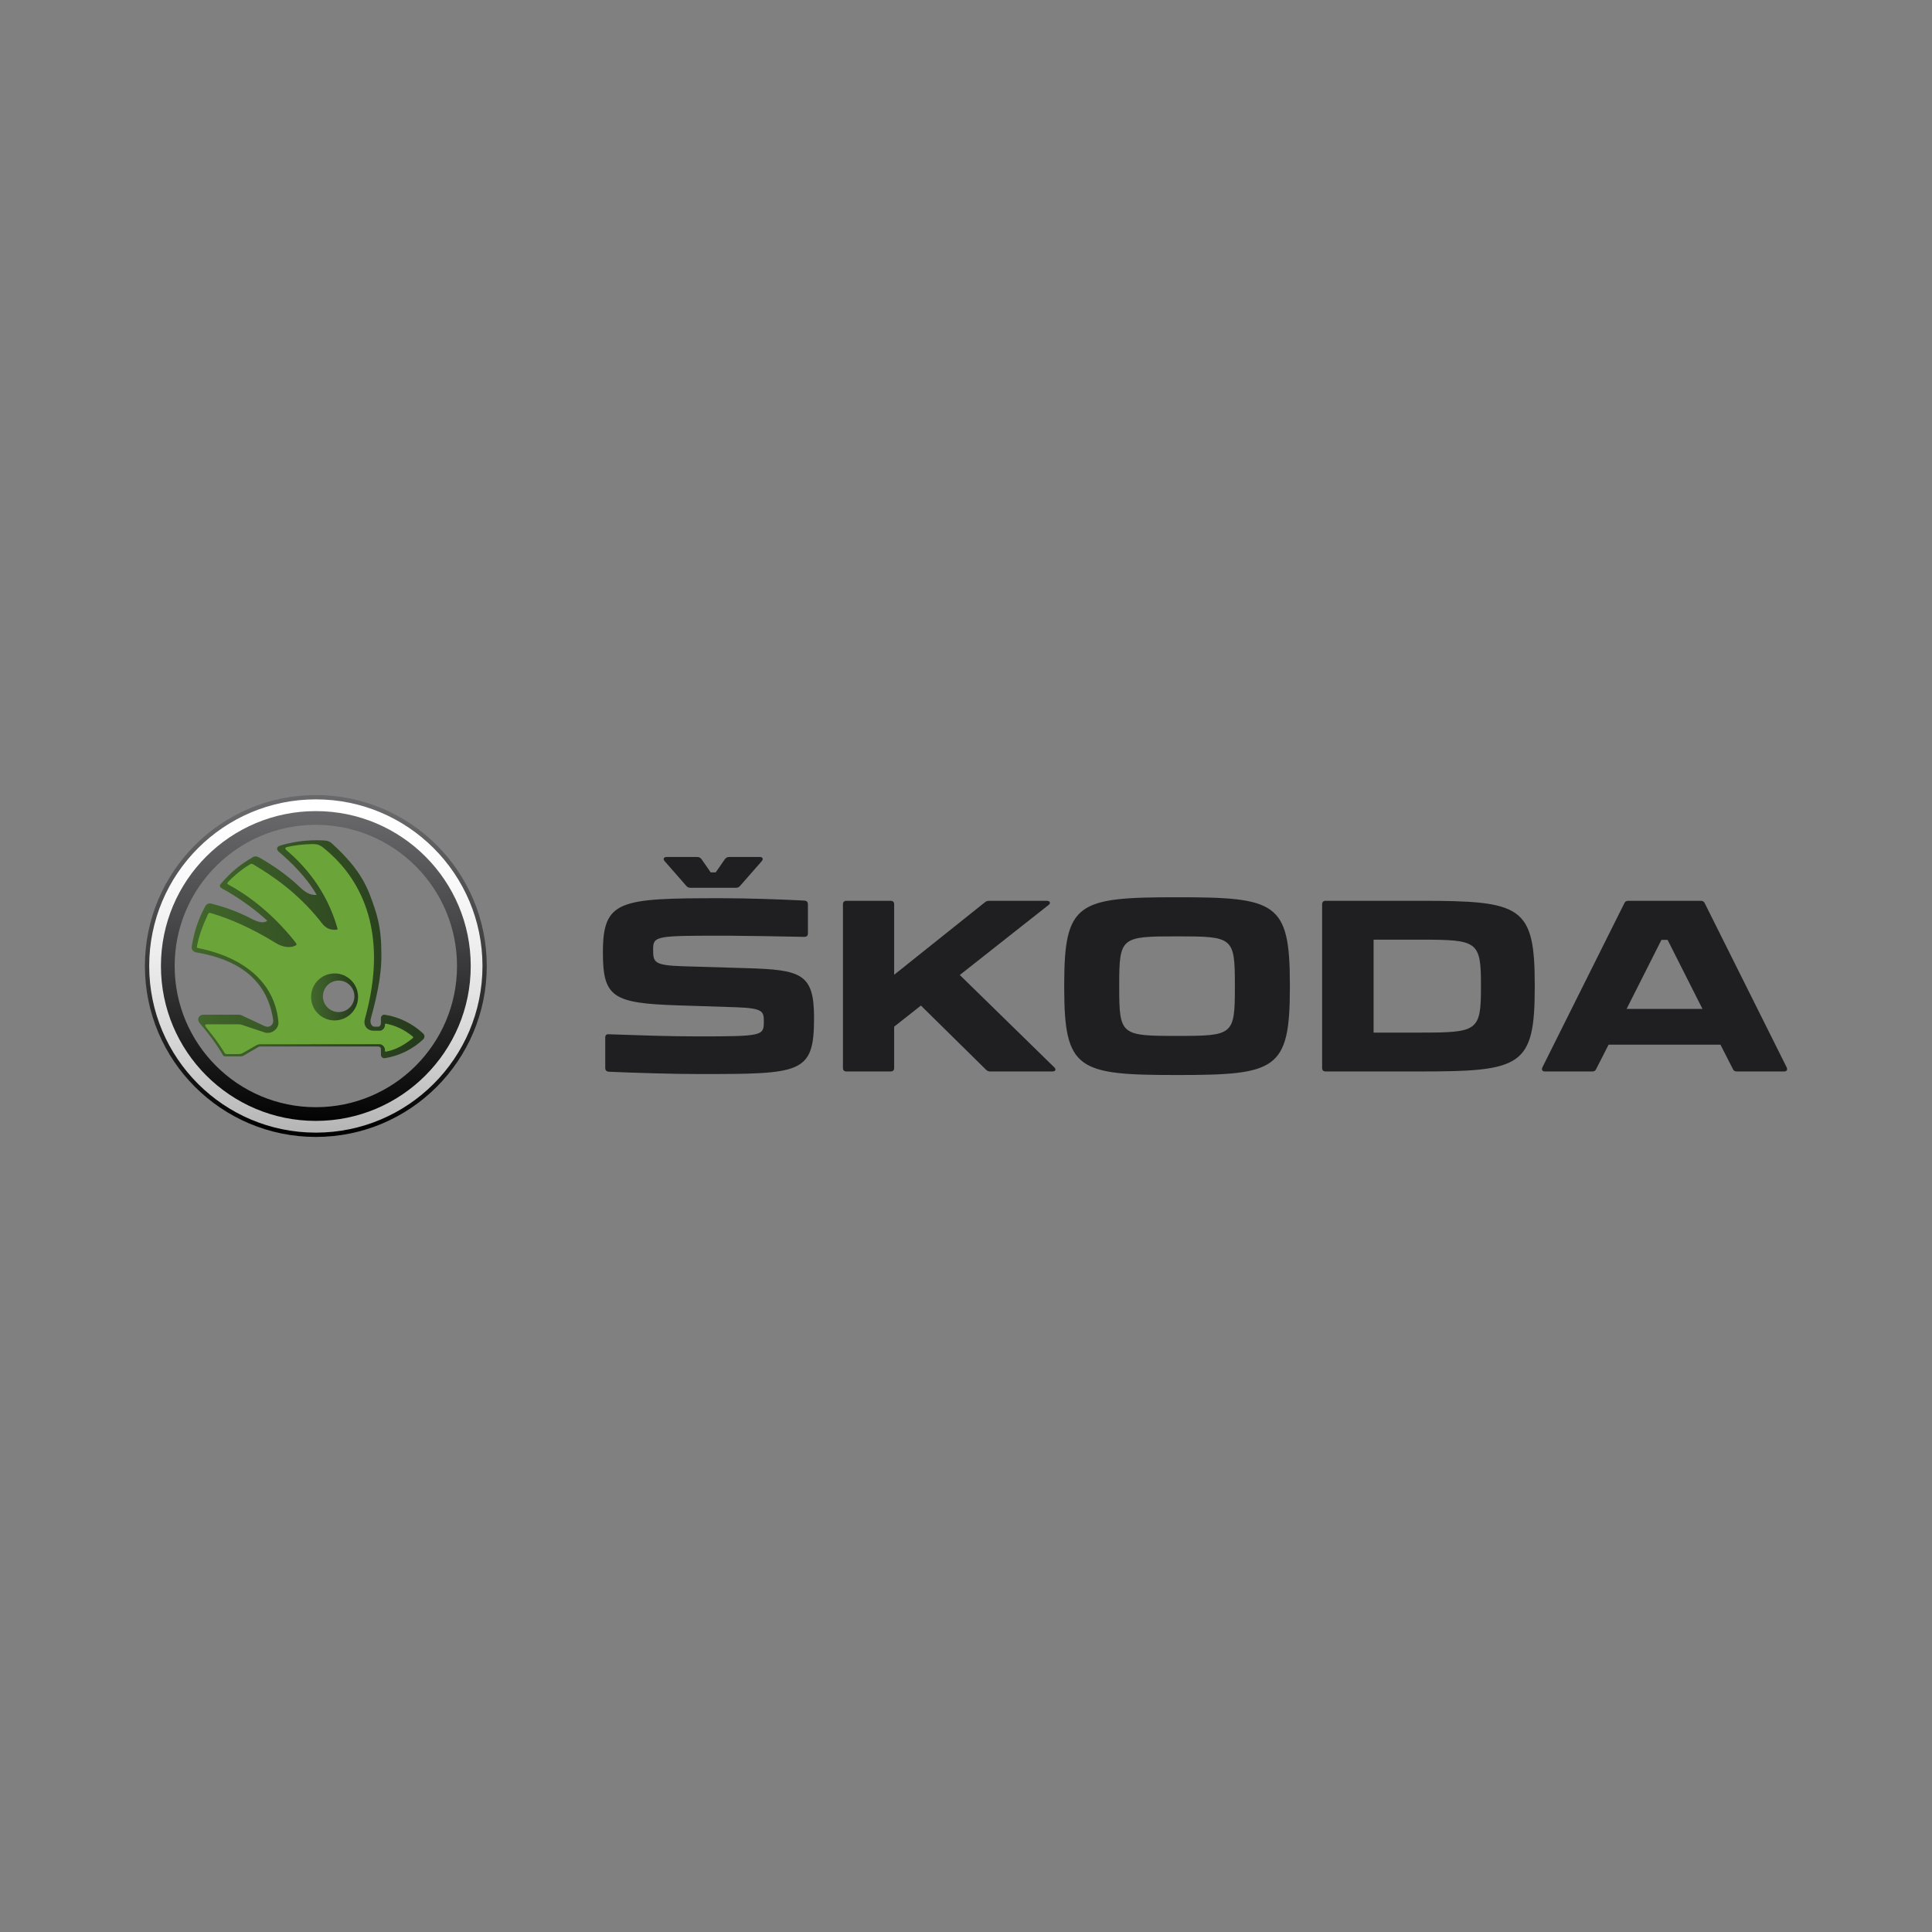 <?xml version="1.0" encoding="utf-8"?>
<!-- Generator: Adobe Illustrator 17.0.0, SVG Export Plug-In . SVG Version: 6.00 Build 0)  -->
<!DOCTYPE svg PUBLIC "-//W3C//DTD SVG 1.1//EN" "http://www.w3.org/Graphics/SVG/1.1/DTD/svg11.dtd">
<svg version="1.1" id="Capa_1" xmlns="http://www.w3.org/2000/svg" xmlns:xlink="http://www.w3.org/1999/xlink" x="0px" y="0px"
	 width="200px" height="200px" viewBox="0 0 200 200" enable-background="new 0 0 200 200" xml:space="preserve">
<rect x="0" y="0" width="200" height="200" fill="#808080" stroke="none"/>
<g>
	<path fill="#1F1E21" d="M62.999,110.943c2.601,0.12,6.844,0.242,9.294,0.242c10.7,0,11.977-0.022,11.977-5.837
		c0-4.589-1.348-4.956-7.016-5.126l-6.576-0.197c-3.016-0.099-3.067-0.417-3.067-1.766c0-1.398,0.368-1.398,7.606-1.398
		c1.372,0,5.741,0.073,8.05,0.122c0.242,0,0.368-0.122,0.368-0.368V93.62c0-0.244-0.127-0.368-0.346-0.39
		c-2.283-0.126-6.01-0.248-8.685-0.248c-10.5,0-12.192,0.197-12.192,5.618c0,4.639,1.028,5.253,7.751,5.474l6.034,0.196
		c2.824,0.097,2.874,0.44,2.874,1.496c0,1.449-0.124,1.522-6.8,1.522c-3.116,0-6.329-0.122-9.249-0.221
		c-0.246-0.025-0.368,0.099-0.368,0.344v3.14C62.656,110.795,62.778,110.917,62.999,110.943 M176.237,104.44h-7.852l3.607-7.143
		h0.638L176.237,104.44z M153.309,101.961v0.246c0,4.539-0.371,4.687-6.256,4.687h-4.859v-9.62h4.859
		C152.939,97.274,153.309,97.423,153.309,101.961 M127.834,101.961v0.246c0,4.957-0.196,5.03-5.986,5.03
		c-5.791,0-5.988-0.073-5.988-5.03v-0.246c0-4.956,0.197-5.029,5.988-5.029C127.638,96.932,127.834,97.005,127.834,101.961
		 M184.948,110.476l-8.464-16.954c-0.074-0.196-0.223-0.27-0.418-0.27h-7.506c-0.199,0-0.346,0.076-0.419,0.27l-8.465,16.954
		c-0.125,0.27-0.023,0.441,0.267,0.441h4.885c0.195,0,0.344-0.073,0.416-0.27l1.277-2.502h11.582l1.275,2.502
		c0.076,0.197,0.221,0.27,0.419,0.27h4.881C184.973,110.917,185.071,110.747,184.948,110.476 M147.026,93.251h-9.79
		c-0.244,0-0.37,0.125-0.37,0.368v16.93c0,0.246,0.126,0.368,0.37,0.368h9.79c10.479,0,11.851-0.517,11.851-8.76v-0.146
		C158.878,93.766,157.505,93.251,147.026,93.251 M109.125,110.476l-9.766-9.545l9.176-7.238c0.271-0.196,0.171-0.441-0.173-0.441
		h-5.986c-0.171,0-0.295,0.049-0.441,0.171l-9.372,7.486V93.62c0-0.244-0.122-0.368-0.368-0.368h-4.564
		c-0.246,0-0.369,0.125-0.369,0.368v16.93c0,0.246,0.124,0.368,0.369,0.368h4.564c0.246,0,0.368-0.122,0.368-0.368v-4.269
		l2.772-2.185l6.722,6.626c0.148,0.146,0.271,0.196,0.465,0.196h6.43C109.27,110.917,109.369,110.698,109.125,110.476
		 M110.167,101.961v0.246c0,8.561,1.403,9.079,11.681,9.079c10.281,0,11.68-0.519,11.68-9.106v-0.219
		c0-8.562-1.398-9.078-11.68-9.078C111.57,92.884,110.167,93.401,110.167,101.961 M68.812,89.156l2.234,2.549
		c0.122,0.146,0.246,0.197,0.44,0.197h4.687c0.197,0,0.319-0.051,0.441-0.197l2.234-2.549c0.196-0.223,0.122-0.443-0.197-0.443
		H75.49c-0.199,0-0.323,0.073-0.445,0.22l-0.955,1.376h-0.519l-0.955-1.376c-0.122-0.146-0.245-0.22-0.466-0.22h-3.14
		C68.688,88.713,68.619,88.933,68.812,89.156"/>
	<g>
		<g>
			<linearGradient id="SVGID_1_" gradientUnits="userSpaceOnUse" x1="32.695" y1="84.193" x2="32.695" y2="116.996">
				<stop  offset="0" style="stop-color:#68686B"/>
				<stop  offset="0.329" style="stop-color:#49494B"/>
				<stop  offset="1" style="stop-color:#000000"/>
			</linearGradient>
			<path fill="url(#SVGID_1_)" d="M32.695,82.305C22.923,82.305,15,90.228,15,100c0,9.773,7.923,17.695,17.695,17.695
				c9.773,0,17.695-7.922,17.695-17.695C50.39,90.228,42.468,82.305,32.695,82.305z M32.695,114.616
				c-8.073,0-14.615-6.544-14.615-14.616c0-8.072,6.543-14.616,14.615-14.616c8.073,0,14.616,6.544,14.616,14.616
				C47.311,108.072,40.768,114.616,32.695,114.616z"/>
			<linearGradient id="SVGID_2_" gradientUnits="userSpaceOnUse" x1="32.695" y1="83.763" x2="32.695" y2="118.562">
				<stop  offset="0" style="stop-color:#FFFFFF"/>
				<stop  offset="0.206" style="stop-color:#FAFAFA"/>
				<stop  offset="0.446" style="stop-color:#ECECEC"/>
				<stop  offset="0.702" style="stop-color:#D5D5D5"/>
				<stop  offset="0.969" style="stop-color:#B4B4B4"/>
				<stop  offset="1" style="stop-color:#B0B0B0"/>
			</linearGradient>
			<path fill="url(#SVGID_2_)" d="M32.695,82.75c-9.527,0-17.25,7.723-17.25,17.25c0,9.527,7.723,17.25,17.25,17.25
				c9.528,0,17.251-7.723,17.251-17.25C49.945,90.473,42.223,82.75,32.695,82.75z M32.695,116.035
				c-8.856,0-16.035-7.178-16.035-16.035s7.179-16.035,16.035-16.035S48.73,91.144,48.73,100S41.551,116.035,32.695,116.035z"/>
		</g>
		<g>
			<g>
				<linearGradient id="SVGID_3_" gradientUnits="userSpaceOnUse" x1="19.841" y1="98.264" x2="43.939" y2="98.264">
					<stop  offset="0" style="stop-color:#42672B"/>
					<stop  offset="1" style="stop-color:#25391C"/>
				</linearGradient>
				<path fill="url(#SVGID_3_)" d="M43.809,106.994c-1.092-1.025-2.468-1.71-3.968-1.949c-0.214-0.033-0.408,0.132-0.408,0.348
					c0,0.177,0,0.368,0,0.545c0,0.162-0.123,0.345-0.286,0.345c-0.118,0-0.236,0.003-0.354,0c-0.419-0.007-0.494-0.52-0.41-0.823
					c0.891-3.196,1.109-5.136,1.099-6.547c-0.011-1.501-0.049-2.996-0.725-4.975c-0.652-1.904-1.246-3.768-4.393-6.618
					c-0.214-0.193-0.429-0.286-0.718-0.307c-0.31-0.022-0.563-0.032-0.877-0.032c-1.307,0-2.567,0.192-3.759,0.549
					c-0.446,0.135-0.379,0.445-0.134,0.656c1.188,1.017,2.799,2.544,3.91,4.452c-0.704,0.068-1.241-0.323-1.693-0.756
					c-1.485-1.414-3.031-2.421-4.26-3.112c-0.214-0.12-0.425-0.17-0.637-0.048c-1.354,0.787-2.266,1.528-3.341,2.774
					c-0.183,0.212-0.064,0.377,0.115,0.473c1.175,0.623,3.015,1.805,4.702,3.34c-0.344,0.289-0.889,0.194-1.679-0.22
					c-1.518-0.798-2.978-1.257-4.092-1.543c-0.238-0.062-0.494,0.005-0.617,0.219c-0.713,1.239-1.205,2.722-1.438,4.226
					c-0.045,0.289,0.152,0.544,0.44,0.594c2.596,0.454,7.225,1.675,7.994,7.007c0.066,0.467-0.358,0.877-0.917,0.614
					c-0.781-0.365-1.56-0.73-2.34-1.096c-0.082-0.038-0.175-0.07-0.264-0.07c-1.256,0-2.423,0-3.678,0
					c-0.523,0-0.738,0.5-0.398,0.889c0.884,1.019,1.695,2.117,2.389,3.282c0.061,0.103,0.132,0.143,0.252,0.143
					c0.535,0,1.071,0,1.606,0c0.109,0,0.203-0.026,0.297-0.081c0.505-0.296,1.009-0.591,1.515-0.887
					c0.094-0.056,0.187-0.054,0.297-0.054c3.872,0,8.025,0,12.101,0c0.163,0,0.294,0.104,0.294,0.267c0,0.198,0,0.397,0,0.596
					c0,0.216,0.194,0.381,0.408,0.347c1.5-0.239,2.876-0.925,3.968-1.949C43.982,107.431,43.982,107.156,43.809,106.994z
					 M34.634,105.634c-1.343,0-2.432-1.088-2.432-2.432c0-1.344,1.089-2.433,2.432-2.433c1.344,0,2.433,1.089,2.433,2.433
					C37.067,104.546,35.978,105.634,34.634,105.634z"/>
			</g>
			<path fill="#6BA53A" d="M42.718,107.292c-0.818-0.668-1.681-1.1-2.73-1.317c-0.095-0.02-0.141,0.017-0.141,0.114
				c0,0.018,0,0.034,0,0.052c0,0.257-0.257,0.558-0.516,0.558c-0.226,0-0.455,0-0.681,0c-0.574,0-1.088-0.474-0.875-1.233
				c2.46-8.779-0.289-14.207-3.759-17.246c-0.943-0.824-1.027-0.869-1.967-0.833c-0.741,0.028-1.609,0.119-2.343,0.297
				c-0.144,0.035-0.265,0.149-0.074,0.31c1.781,1.501,4.163,4.089,5.303,8.117c0.039,0.14-0.043,0.13-0.15,0.136
				c-1.02,0.062-1.364-0.563-1.683-0.96c-2.312-2.878-4.906-4.63-6.847-5.78c-0.194-0.115-0.225-0.113-0.372-0.028
				c-0.78,0.451-1.656,1.17-2.273,1.824c-0.129,0.139-0.096,0.204,0.046,0.279c1.756,0.941,4.426,2.795,6.907,5.938
				c0.154,0.194,0.164,0.284,0.078,0.335c-0.477,0.284-1.274,0.28-2.147-0.263c-2.366-1.475-4.768-2.52-6.648-3.062
				c-0.2-0.058-0.235-0.047-0.317,0.125c-0.459,0.964-0.958,2.216-1.138,3.302c-0.023,0.142-0.035,0.152,0.096,0.18
				c5.174,1.051,8.012,3.889,8.335,7.682c0.057,0.658-0.688,1.292-1.428,1.058c-0.804-0.255-1.585-0.543-2.39-0.797
				c-0.087-0.028-0.174-0.041-0.265-0.041c-1.112-0.001-2.225-0.001-3.338-0.001c-0.149,0-0.235,0.093-0.088,0.28
				c0.84,1.062,1.328,1.664,1.921,2.658c0.061,0.104,0.13,0.143,0.252,0.143c0.408,0,0.818-0.001,1.228-0.001
				c0.163,0,0.302-0.037,0.443-0.121c0.445-0.261,0.888-0.504,1.334-0.765c0.142-0.083,0.262-0.133,0.427-0.133
				c4.039-0.001,8.369,0,12.407-0.001c0.257,0,0.524,0.301,0.524,0.561c0,0.029,0,0.059,0,0.089c0,0.098,0.046,0.134,0.141,0.115
				c1.049-0.217,1.911-0.721,2.73-1.389C42.793,107.412,42.793,107.354,42.718,107.292z M34.793,105.252
				c-1.192,0-2.157-0.965-2.157-2.155c0-1.191,0.966-2.157,2.157-2.157c1.189,0,2.155,0.965,2.155,2.157
				C36.949,104.286,35.983,105.252,34.793,105.252z"/>
			<linearGradient id="SVGID_4_" gradientUnits="userSpaceOnUse" x1="32.202" y1="103.202" x2="37.067" y2="103.202">
				<stop  offset="0" style="stop-color:#42672B"/>
				<stop  offset="1" style="stop-color:#25391C"/>
			</linearGradient>
			<path fill="url(#SVGID_4_)" d="M34.634,100.769c-1.343,0-2.432,1.089-2.432,2.433c0,1.344,1.089,2.432,2.432,2.432
				c1.344,0,2.433-1.088,2.433-2.432C37.067,101.858,35.978,100.769,34.634,100.769z M35.056,104.77c-0.901,0-1.63-0.731-1.63-1.63
				c0-0.902,0.729-1.632,1.63-1.632c0.901,0,1.631,0.73,1.631,1.632C36.687,104.039,35.957,104.77,35.056,104.77z"/>
		</g>
	</g>
</g>
</svg>

